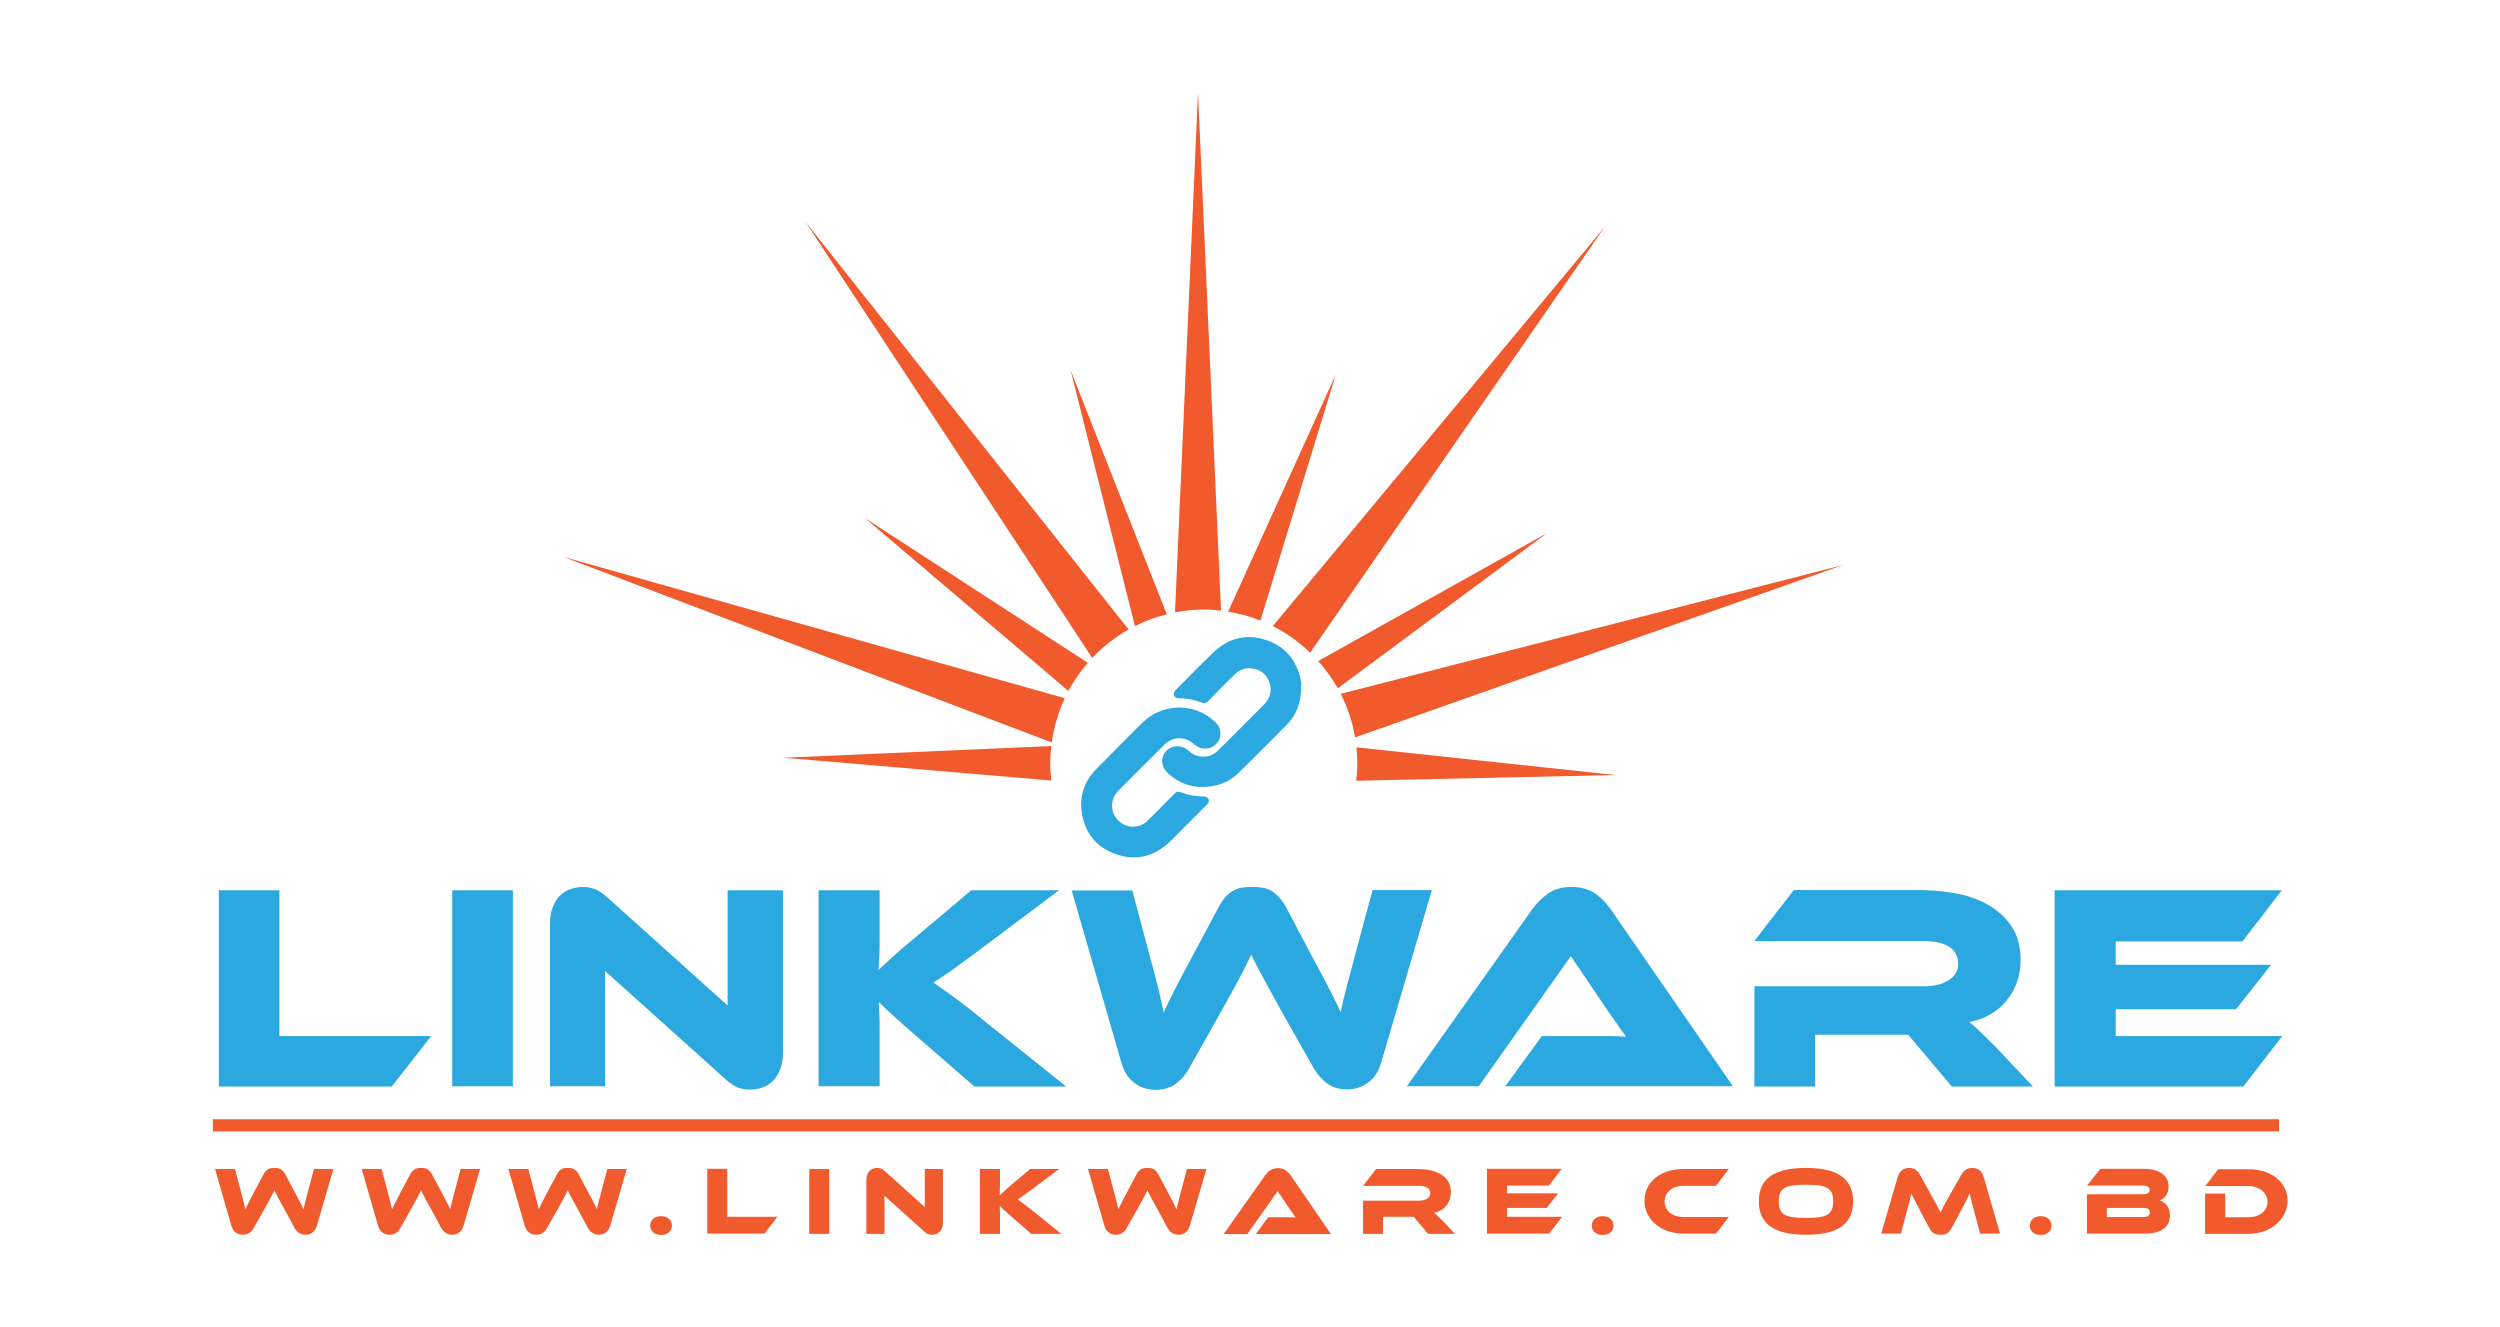 <?xml version="1.0" encoding="utf-8"?>
<!-- Generator: Adobe Illustrator 28.1.0, SVG Export Plug-In . SVG Version: 6.00 Build 0)  -->
<svg version="1.1" id="Layer_1" xmlns="http://www.w3.org/2000/svg" xmlns:xlink="http://www.w3.org/1999/xlink" x="0px" y="0px"
	 viewBox="0 0 113 60" style="enable-background:new 0 0 113 60;" xml:space="preserve">
<style type="text/css">
	.st0{fill:#2BA8E0;}
	.st1{fill:#F05A2C;}
</style>
<g>
	<polygon class="st0" points="103.16,46.83 101.4,49.11 92.87,49.11 92.87,40.24 103.14,40.24 101.36,42.55 95.63,42.55 
		95.63,43.61 102.65,43.61 101.07,45.62 95.63,45.62 95.63,46.83 	"/>
	<g>
		<polygon class="st0" points="19.49,46.83 17.71,49.11 9.89,49.11 9.89,40.24 12.63,40.24 12.63,46.83 		"/>
		<rect x="20.44" y="40.24" class="st0" width="2.74" height="8.86"/>
		<path class="st0" d="M33.88,49.25c-0.18,0-0.35-0.03-0.52-0.09c-0.17-0.06-0.36-0.19-0.58-0.39l-5.43-4.88v5.21h-2.49v-7.35
			c0-0.29,0.04-0.54,0.13-0.76c0.08-0.21,0.19-0.38,0.33-0.52c0.14-0.13,0.3-0.23,0.48-0.29c0.18-0.06,0.37-0.09,0.56-0.09
			c0.17,0,0.34,0.03,0.51,0.09c0.17,0.06,0.37,0.19,0.59,0.39l5.43,4.88v-5.21h2.5v7.34c0,0.29-0.04,0.54-0.13,0.76
			c-0.08,0.21-0.19,0.39-0.33,0.52c-0.14,0.14-0.3,0.24-0.48,0.3C34.26,49.22,34.07,49.25,33.88,49.25"/>
		<path class="st0" d="M48.19,49.11h-4.15l-2.68-2.33c-0.46-0.4-0.81-0.71-1.05-0.93c-0.24-0.22-0.44-0.41-0.59-0.56
			c0.01,0.2,0.02,0.41,0.03,0.63c0.01,0.22,0.01,0.43,0.01,0.64v2.54H37v-8.86h2.76v2.05c0,0.27,0,0.54-0.01,0.81
			c-0.01,0.26-0.02,0.51-0.04,0.74c0.18-0.16,0.39-0.36,0.64-0.59c0.25-0.23,0.58-0.52,0.99-0.85l2.56-2.16h3.97l-3.39,2.54
			c-0.29,0.22-0.55,0.42-0.78,0.58c-0.23,0.17-0.43,0.31-0.6,0.44c-0.18,0.12-0.34,0.23-0.48,0.33c-0.15,0.1-0.29,0.19-0.43,0.28
			c0.26,0.18,0.57,0.4,0.93,0.66c0.36,0.27,0.83,0.63,1.4,1.1L48.19,49.11z"/>
		<path class="st0" d="M57.98,45.81c-0.19-0.34-0.36-0.65-0.5-0.91c-0.14-0.26-0.27-0.49-0.38-0.7c-0.11-0.21-0.21-0.4-0.3-0.56
			c-0.08-0.17-0.17-0.33-0.25-0.49c-0.07,0.16-0.15,0.32-0.23,0.49c-0.08,0.17-0.18,0.36-0.29,0.56c-0.11,0.21-0.24,0.44-0.38,0.7
			c-0.14,0.26-0.31,0.56-0.5,0.9l-1.42,2.52c-0.16,0.28-0.36,0.51-0.6,0.68c-0.24,0.17-0.55,0.26-0.91,0.26
			c-0.34,0-0.66-0.1-0.93-0.3c-0.28-0.2-0.48-0.51-0.6-0.92l-2.25-7.79h2.74L52,43.33c0.14,0.5,0.26,0.95,0.35,1.32
			c0.09,0.38,0.17,0.75,0.25,1.11c0.14-0.31,0.31-0.65,0.5-1.03c0.19-0.38,0.44-0.85,0.75-1.42l1.19-2.23
			c0.11-0.22,0.23-0.4,0.34-0.52c0.11-0.13,0.24-0.23,0.36-0.3c0.13-0.07,0.26-0.12,0.4-0.14c0.14-0.02,0.29-0.03,0.45-0.03
			c0.17,0,0.32,0.01,0.46,0.03c0.14,0.02,0.28,0.07,0.4,0.14c0.13,0.07,0.25,0.17,0.37,0.3c0.12,0.13,0.24,0.3,0.35,0.52l1.18,2.24
			c0.17,0.31,0.31,0.58,0.44,0.81c0.12,0.23,0.23,0.45,0.33,0.64c0.1,0.19,0.18,0.36,0.26,0.52c0.08,0.16,0.15,0.31,0.22,0.46
			c0.07-0.35,0.16-0.72,0.26-1.11c0.1-0.39,0.22-0.83,0.35-1.32l0.83-3.09h2.68l-2.29,7.79c-0.12,0.42-0.32,0.72-0.6,0.92
			c-0.28,0.2-0.59,0.3-0.93,0.3c-0.35,0-0.65-0.08-0.89-0.25c-0.24-0.17-0.45-0.4-0.62-0.69L57.98,45.81z"/>
		<path class="st0" d="M68.03,49.11l1.66-2.28h2.23h0.83c0.29,0,0.54,0.01,0.75,0.03c-0.12-0.16-0.27-0.36-0.43-0.6
			c-0.16-0.24-0.32-0.47-0.47-0.68L71,43.22l-4.16,5.88h-3.25l5.68-8.02c0.19-0.26,0.42-0.49,0.7-0.69c0.28-0.2,0.64-0.3,1.07-0.3
			c0.41,0,0.76,0.1,1.04,0.28c0.28,0.19,0.51,0.43,0.71,0.71l5.54,8.02H68.03z"/>
		<path class="st0" d="M91.89,49.11h-3.67l-1.97-2.34h-4.21v2.34h-2.74v-4.53H87c0.42,0,0.78-0.09,1.07-0.27
			c0.29-0.18,0.44-0.42,0.44-0.73c0-0.34-0.13-0.6-0.4-0.78c-0.26-0.17-0.64-0.26-1.11-0.26h-7.71l1.79-2.31h5.7
			c0.5,0,1.02,0.05,1.56,0.14c0.54,0.09,1.03,0.26,1.47,0.5c0.44,0.24,0.81,0.56,1.09,0.97c0.29,0.41,0.43,0.93,0.43,1.56
			c0,0.34-0.05,0.67-0.16,0.98c-0.11,0.31-0.26,0.59-0.46,0.83c-0.2,0.25-0.44,0.46-0.73,0.63c-0.29,0.17-0.61,0.29-0.97,0.36
			c0.15,0.11,0.32,0.26,0.5,0.44c0.19,0.18,0.43,0.42,0.74,0.73L91.89,49.11z"/>
		<path class="st0" d="M58.81,31.13c-0.01,0.65-0.22,1.2-0.66,1.64c-0.71,0.72-1.42,1.43-2.14,2.14c-0.28,0.28-0.62,0.48-1.01,0.58
			c-0.84,0.2-1.59,0.04-2.23-0.56c-0.3-0.28-0.32-0.71-0.05-0.99c0.27-0.28,0.71-0.28,1.01,0c0.33,0.31,0.82,0.35,1.2,0.09
			c0.05-0.03,0.09-0.07,0.14-0.12c0.69-0.69,1.38-1.37,2.07-2.07c0.28-0.29,0.37-0.63,0.23-1.01c-0.14-0.38-0.42-0.58-0.82-0.62
			c-0.28-0.03-0.53,0.07-0.74,0.27c-0.4,0.4-0.8,0.79-1.19,1.2c-0.1,0.1-0.19,0.12-0.32,0.07c-0.33-0.13-0.67-0.19-1.02-0.19
			c-0.15,0-0.24-0.09-0.22-0.22c0.01-0.05,0.03-0.1,0.06-0.13c0.59-0.59,1.17-1.2,1.78-1.77c0.68-0.63,1.49-0.8,2.36-0.5
			c0.86,0.3,1.36,0.93,1.54,1.82c0.01,0.05,0.01,0.09,0.02,0.14C58.8,30.99,58.8,31.07,58.81,31.13"/>
		<path class="st0" d="M53.3,31.98c0.64,0.01,1.2,0.23,1.65,0.68c0.19,0.18,0.25,0.41,0.19,0.67C55,33.84,54.37,34,53.97,33.64
			c-0.32-0.3-0.76-0.36-1.12-0.15c-0.08,0.04-0.15,0.1-0.22,0.17c-0.7,0.69-1.39,1.39-2.08,2.08c-0.38,0.38-0.38,0.98,0,1.35
			c0.37,0.37,0.97,0.37,1.34-0.01c0.4-0.4,0.8-0.8,1.2-1.21c0.08-0.09,0.17-0.11,0.28-0.06c0.33,0.13,0.68,0.19,1.03,0.19
			c0.06,0,0.13,0.02,0.18,0.06c0.09,0.07,0.08,0.2-0.02,0.3c-0.33,0.33-0.65,0.66-0.98,0.98c-0.24,0.24-0.48,0.5-0.73,0.73
			c-0.68,0.64-1.49,0.85-2.38,0.55c-0.89-0.3-1.42-0.94-1.57-1.87c-0.12-0.76,0.11-1.43,0.65-1.99c0.69-0.7,1.39-1.4,2.09-2.1
			C52.11,32.21,52.66,31.99,53.3,31.98"/>
		<rect x="9.62" y="50.59" class="st1" width="93.39" height="0.55"/>
		<path class="st1" d="M55.51,27.65c0.51,0.08,1,0.21,1.46,0.4l3.41-11.13L55.51,27.65z"/>
		<path class="st1" d="M61.35,34.5c0,0.27-0.02,0.53-0.05,0.79l11.71-0.26l-11.7-1.25C61.34,34.02,61.35,34.26,61.35,34.5"/>
		<path class="st1" d="M57.53,28.3c0.62,0.31,1.19,0.72,1.69,1.2l13.31-19.24L57.53,28.3z"/>
		<path class="st1" d="M53.11,27.68c0.42-0.08,0.85-0.13,1.3-0.13c0.26,0,0.52,0.02,0.78,0.05L54.15,4.19L53.11,27.68z"/>
		<path class="st1" d="M48.29,31.23c0.25-0.46,0.54-0.88,0.88-1.27L39.1,23.42L48.29,31.23z"/>
		<path class="st1" d="M35.43,34.25l12.09,1.03c-0.03-0.26-0.05-0.51-0.05-0.78c0-0.26,0.02-0.52,0.05-0.78L35.43,34.25z"/>
		<path class="st1" d="M59.58,29.88c0.34,0.38,0.64,0.79,0.89,1.23l9.45-7.01L59.58,29.88z"/>
		<path class="st1" d="M60.6,31.36c0.31,0.61,0.53,1.27,0.65,1.97l22.05-7.79L60.6,31.36z"/>
		<path class="st1" d="M49.37,29.74c0.48-0.51,1.03-0.94,1.64-1.29l-14.6-18.42L49.37,29.74z"/>
		<path class="st1" d="M47.54,33.56c0.1-0.71,0.3-1.38,0.59-2l-22.67-6.39L47.54,33.56z"/>
		<path class="st1" d="M51.3,28.3c0.45-0.23,0.93-0.41,1.44-0.53l-4.35-11.04L51.3,28.3z"/>
		<g>
			<path class="st1" d="M12.87,54.68c-0.25-0.45-0.37-0.67-0.47-0.88c-0.09,0.21-0.21,0.42-0.46,0.87l-0.47,0.83
				c-0.1,0.19-0.26,0.31-0.5,0.31c-0.23,0-0.43-0.13-0.51-0.4l-0.74-2.57h0.9l0.27,1.02c0.09,0.33,0.15,0.57,0.2,0.8
				c0.1-0.21,0.21-0.43,0.41-0.81l0.39-0.73c0.15-0.29,0.3-0.33,0.51-0.33c0.22,0,0.37,0.04,0.52,0.33l0.39,0.74
				c0.22,0.4,0.32,0.61,0.41,0.8c0.05-0.23,0.11-0.48,0.2-0.8l0.27-1.02h0.88l-0.75,2.57c-0.08,0.27-0.28,0.4-0.51,0.4
				c-0.23,0-0.39-0.12-0.5-0.31L12.87,54.68z"/>
			<path class="st1" d="M19.5,54.68c-0.25-0.45-0.37-0.67-0.47-0.88c-0.09,0.21-0.21,0.42-0.46,0.87L18.1,55.5
				c-0.1,0.19-0.26,0.31-0.5,0.31c-0.23,0-0.43-0.13-0.51-0.4l-0.74-2.57h0.9l0.27,1.02c0.09,0.33,0.15,0.57,0.2,0.8
				c0.1-0.21,0.21-0.43,0.41-0.81l0.39-0.73c0.15-0.29,0.3-0.33,0.51-0.33c0.22,0,0.37,0.04,0.52,0.33l0.39,0.74
				c0.22,0.4,0.32,0.61,0.41,0.8c0.05-0.23,0.11-0.48,0.2-0.8l0.27-1.02h0.88l-0.75,2.57c-0.08,0.27-0.28,0.4-0.51,0.4
				c-0.23,0-0.39-0.12-0.5-0.31L19.5,54.68z"/>
			<path class="st1" d="M26.13,54.68c-0.25-0.45-0.37-0.67-0.47-0.88c-0.09,0.21-0.21,0.42-0.46,0.87l-0.47,0.83
				c-0.1,0.19-0.26,0.31-0.5,0.31c-0.23,0-0.43-0.13-0.51-0.4l-0.74-2.57h0.9l0.27,1.02c0.09,0.33,0.15,0.57,0.2,0.8
				c0.1-0.21,0.21-0.43,0.41-0.81l0.39-0.73c0.15-0.29,0.3-0.33,0.51-0.33c0.22,0,0.37,0.04,0.52,0.33l0.39,0.74
				c0.22,0.4,0.32,0.61,0.41,0.8c0.05-0.23,0.11-0.48,0.2-0.8l0.27-1.02h0.88l-0.75,2.57c-0.08,0.27-0.28,0.4-0.51,0.4
				c-0.23,0-0.39-0.12-0.5-0.31L26.13,54.68z"/>
			<path class="st1" d="M29.88,54.97c0.27,0,0.49,0.16,0.49,0.43c0,0.27-0.22,0.42-0.49,0.42c-0.27,0-0.49-0.15-0.49-0.42
				C29.39,55.12,29.61,54.97,29.88,54.97z"/>
			<path class="st1" d="M35.13,55.01l-0.58,0.75h-2.58v-2.93h0.9v2.17H35.13z"/>
			<path class="st1" d="M37.48,55.77h-0.9v-2.93h0.9V55.77z"/>
			<path class="st1" d="M41.77,55.66l-1.79-1.61v1.72h-0.82v-2.43c0-0.39,0.24-0.55,0.49-0.55c0.11,0,0.22,0.03,0.36,0.16l1.79,1.61
				v-1.72h0.82v2.42c0,0.39-0.24,0.55-0.5,0.55C42.02,55.81,41.91,55.79,41.77,55.66z"/>
			<path class="st1" d="M47.97,55.77h-1.36L45.73,55c-0.3-0.26-0.44-0.39-0.54-0.49c0,0.14,0.01,0.28,0.01,0.42v0.84h-0.91v-2.93
				h0.91v0.68c0,0.18-0.01,0.36-0.02,0.51c0.11-0.1,0.27-0.25,0.54-0.48l0.84-0.71h1.31l-1.12,0.84c-0.39,0.29-0.57,0.42-0.75,0.54
				c0.17,0.11,0.39,0.28,0.77,0.58L47.97,55.77z"/>
			<path class="st1" d="M52.33,54.68c-0.25-0.45-0.37-0.67-0.47-0.88c-0.09,0.21-0.21,0.42-0.46,0.87l-0.47,0.83
				c-0.1,0.19-0.26,0.31-0.5,0.31c-0.23,0-0.43-0.13-0.51-0.4l-0.74-2.57h0.9l0.27,1.02c0.09,0.33,0.15,0.57,0.2,0.8
				c0.1-0.21,0.21-0.43,0.41-0.81l0.39-0.73c0.15-0.29,0.3-0.33,0.51-0.33c0.22,0,0.37,0.04,0.52,0.33l0.39,0.74
				c0.22,0.4,0.32,0.61,0.41,0.8c0.05-0.23,0.11-0.48,0.2-0.8l0.27-1.02h0.88l-0.75,2.57c-0.08,0.27-0.28,0.4-0.51,0.4
				c-0.23,0-0.39-0.12-0.5-0.31L52.33,54.68z"/>
			<path class="st1" d="M56.77,55.77l0.55-0.75h0.73c0.17,0,0.38,0,0.52,0.01c-0.08-0.1-0.2-0.28-0.3-0.42l-0.52-0.77l-1.37,1.94
				h-1.07l1.87-2.65c0.12-0.17,0.3-0.33,0.58-0.33c0.27,0,0.45,0.14,0.58,0.33l1.82,2.65H56.77z"/>
			<path class="st1" d="M65.76,55.77h-1.21l-0.65-0.77h-1.39v0.77h-0.9v-1.5h2.54c0.28,0,0.5-0.13,0.5-0.33
				c0-0.23-0.19-0.34-0.5-0.34h-2.54l0.59-0.76h1.88c0.66,0,1.5,0.21,1.5,1.05c0,0.45-0.28,0.83-0.76,0.93
				c0.1,0.07,0.21,0.18,0.41,0.38L65.76,55.77z"/>
			<path class="st1" d="M70.6,55.01l-0.58,0.75h-2.81v-2.93h3.38l-0.58,0.76h-1.89v0.35h2.31l-0.52,0.66h-1.79v0.4H70.6z"/>
			<path class="st1" d="M72.44,54.97c0.27,0,0.49,0.16,0.49,0.43c0,0.27-0.22,0.42-0.49,0.42c-0.27,0-0.49-0.15-0.49-0.42
				C71.95,55.12,72.17,54.97,72.44,54.97z"/>
			<path class="st1" d="M78.14,55.01l-0.58,0.75h-1.47c-1.01,0-1.76-0.64-1.76-1.49c0-0.86,0.75-1.43,1.76-1.43h2.05l-0.58,0.76
				h-1.47c-0.49,0-0.85,0.29-0.85,0.71c0,0.42,0.36,0.7,0.85,0.7H78.14z"/>
			<path class="st1" d="M83.76,54.3c0,1.05-0.72,1.51-2.13,1.51c-1.42,0-2.13-0.47-2.13-1.51s0.71-1.51,2.13-1.51
				C83.04,52.79,83.76,53.26,83.76,54.3z M82.86,54.3c0-0.63-0.33-0.75-1.23-0.75c-0.91,0-1.23,0.12-1.23,0.75
				c0,0.63,0.33,0.75,1.23,0.75C82.53,55.05,82.86,54.93,82.86,54.3z"/>
			<path class="st1" d="M87.24,53.93c0.26,0.45,0.37,0.67,0.47,0.87c0.1-0.21,0.21-0.42,0.47-0.87l0.47-0.83
				c0.1-0.19,0.26-0.31,0.5-0.31c0.23,0,0.43,0.13,0.51,0.4l0.74,2.57h-0.9l-0.27-1.02c-0.09-0.33-0.15-0.57-0.2-0.8
				c-0.1,0.21-0.2,0.43-0.41,0.81l-0.39,0.73c-0.15,0.29-0.3,0.33-0.52,0.33c-0.22,0-0.37-0.04-0.52-0.33l-0.39-0.74
				c-0.21-0.4-0.32-0.61-0.41-0.8c-0.04,0.23-0.11,0.48-0.2,0.8l-0.27,1.02h-0.89l0.75-2.57c0.08-0.27,0.28-0.4,0.51-0.4
				c0.23,0,0.39,0.12,0.49,0.31L87.24,53.93z"/>
			<path class="st1" d="M92.24,54.97c0.27,0,0.49,0.16,0.49,0.43c0,0.27-0.22,0.42-0.49,0.42c-0.27,0-0.49-0.15-0.49-0.42
				C91.76,55.12,91.97,54.97,92.24,54.97z"/>
			<path class="st1" d="M98.08,54.91c0,0.49-0.27,0.85-1.19,0.85h-2.56v-1.78h2.58c0.13,0,0.25-0.05,0.25-0.2
				c0-0.14-0.13-0.19-0.25-0.19h-2.58l0.61-0.76h1.93c0.7,0,1.15,0.27,1.15,0.81c0,0.35-0.2,0.54-0.4,0.61
				C97.87,54.34,98.08,54.56,98.08,54.91z M95.23,54.61v0.4h1.66c0.2,0,0.28-0.07,0.28-0.21c0-0.13-0.08-0.2-0.28-0.2H95.23z"/>
			<path class="st1" d="M101.62,55.77h-1.95v-1.82h0.91v1.07h1.05c0.5,0,0.86-0.28,0.86-0.7c0-0.41-0.38-0.71-0.86-0.71h-1.95
				l0.58-0.76h1.38c1.02,0,1.76,0.59,1.76,1.43C103.38,55.12,102.63,55.77,101.62,55.77z"/>
		</g>
	</g>
</g>
</svg>
